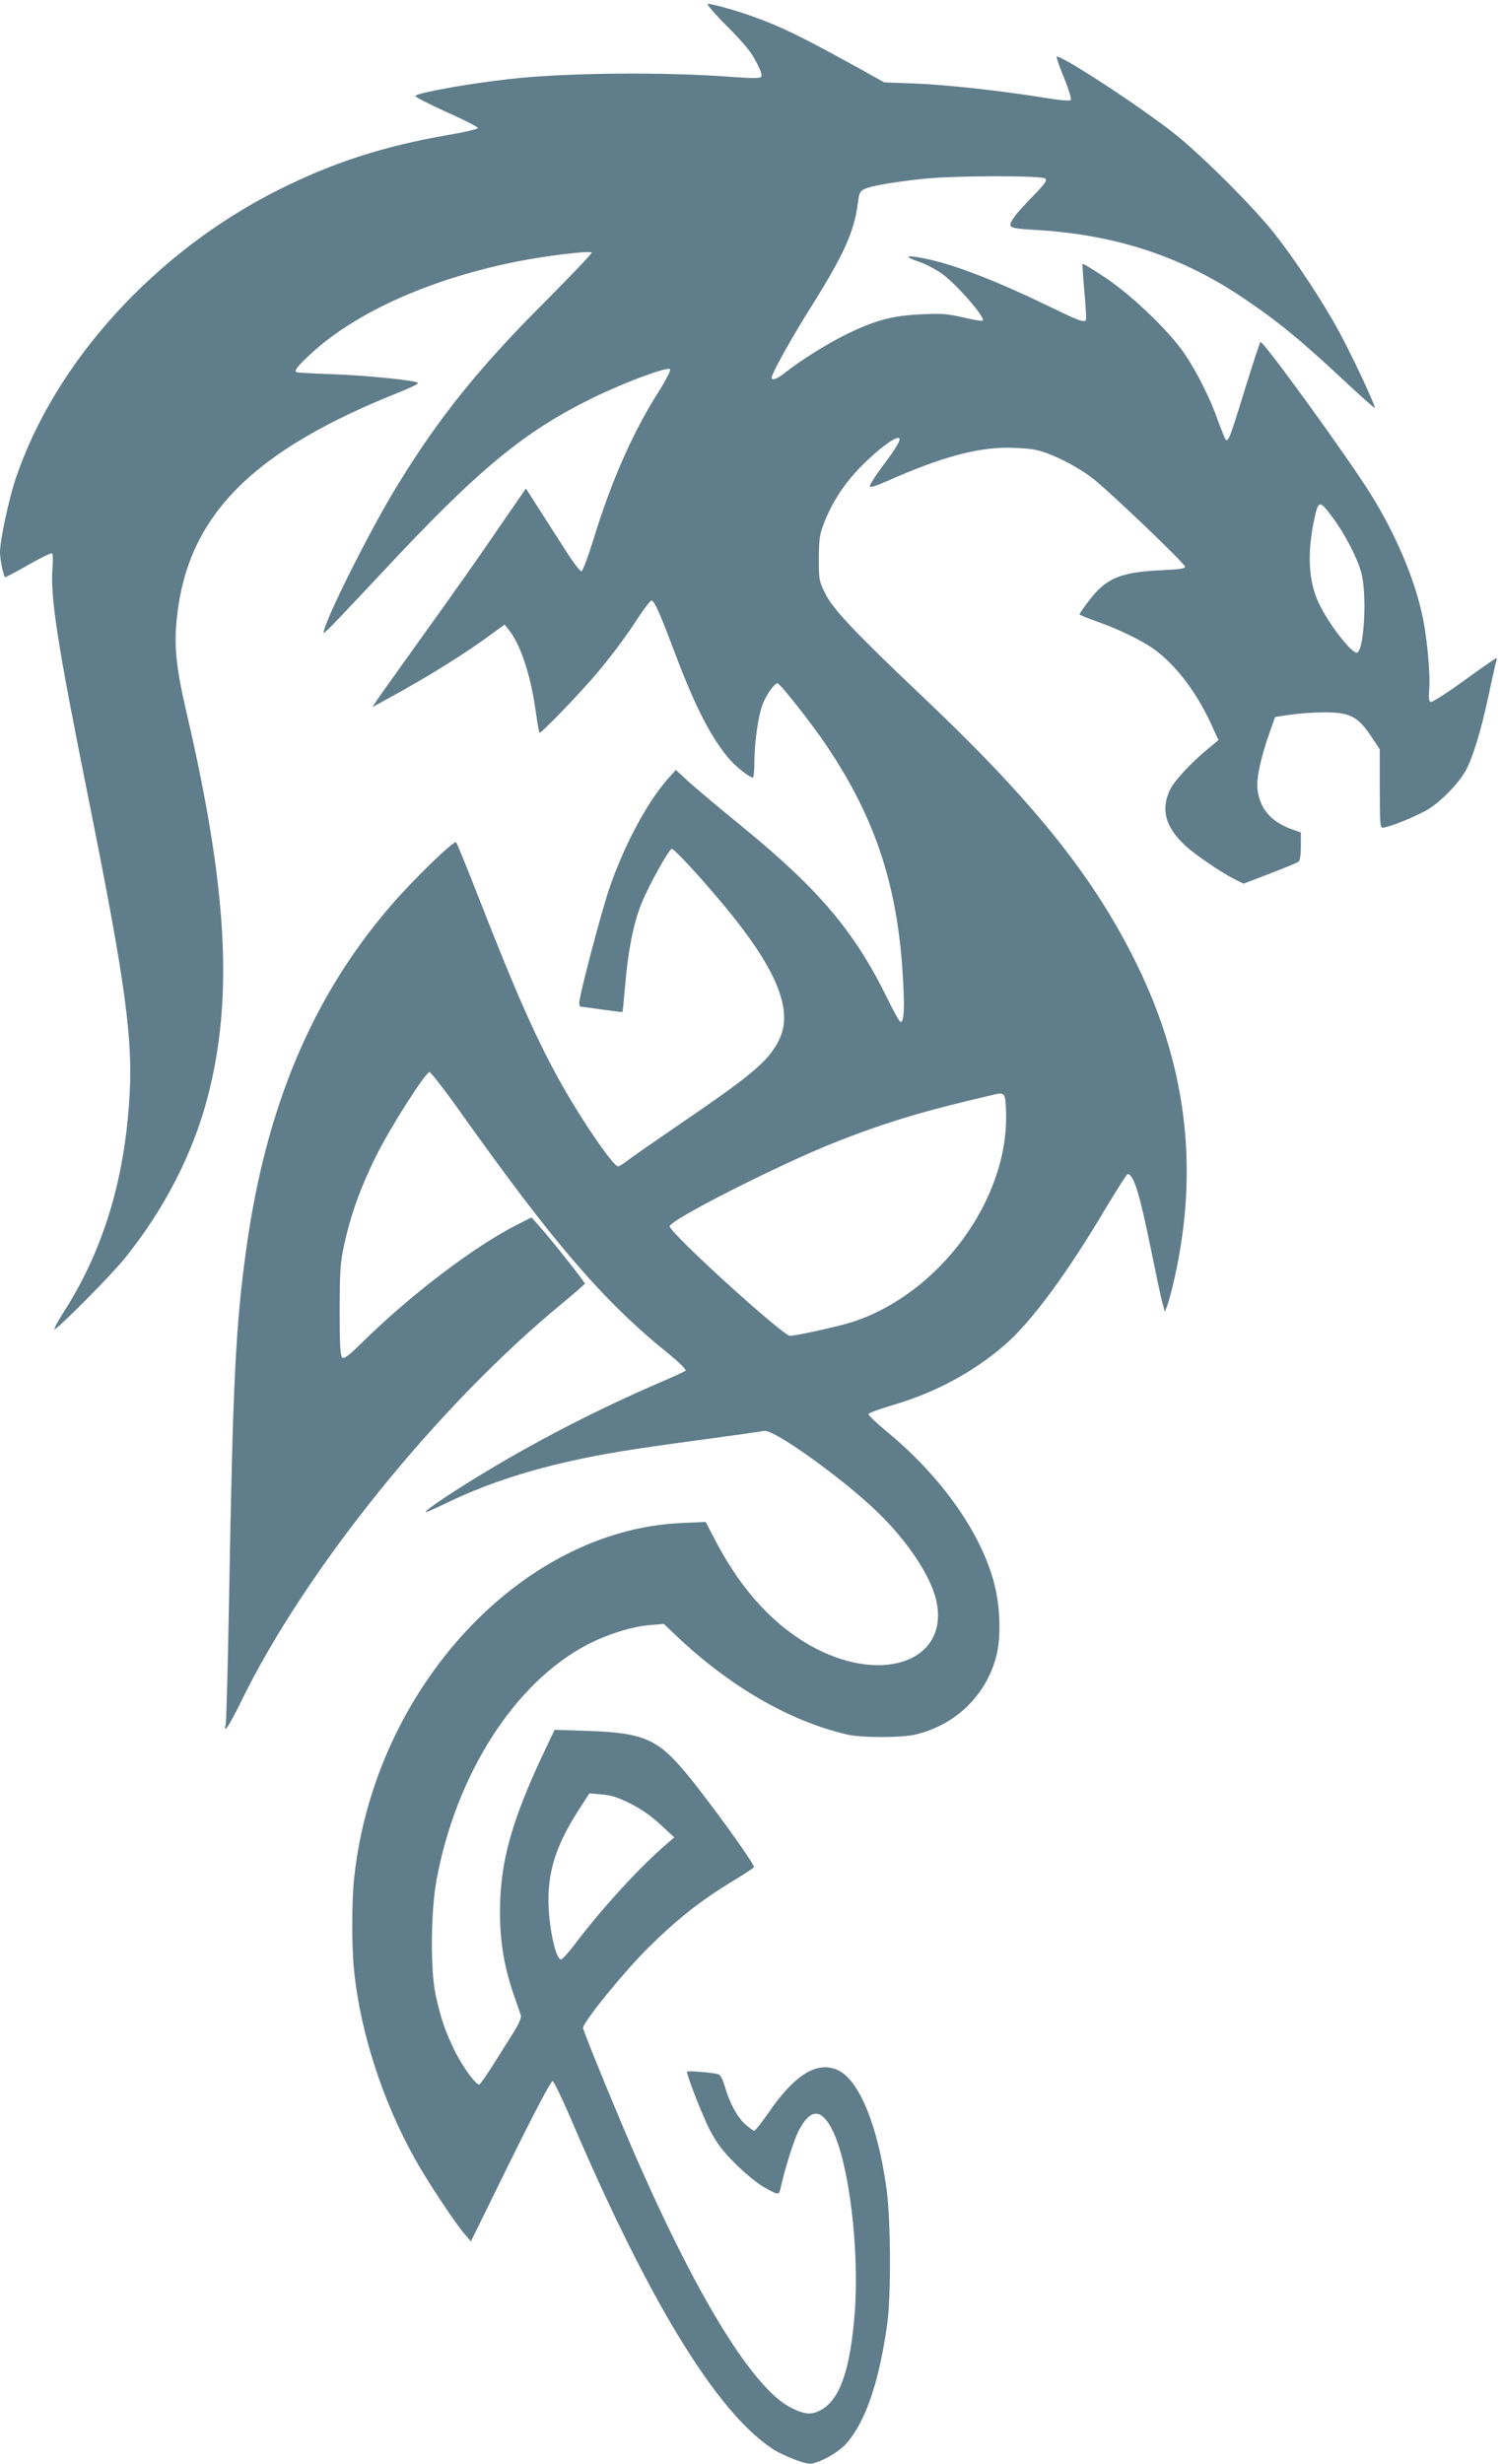 <?xml version="1.0" standalone="no"?>
<!DOCTYPE svg PUBLIC "-//W3C//DTD SVG 20010904//EN"
 "http://www.w3.org/TR/2001/REC-SVG-20010904/DTD/svg10.dtd">
<svg version="1.0" xmlns="http://www.w3.org/2000/svg"
 width="780pt" height="1280pt" viewBox="0 0 780 1280"
 preserveAspectRatio="xMidYMid meet">
<g transform="translate(0,1280) scale(0.1,-0.1)"
fill="#607d8b" stroke="none">
<path d="M3779 12663 c87 -88 126 -135 151 -185 25 -48 32 -70 24 -78 -7 -7
-50 -7 -145 0 -352 27 -866 23 -1164 -11 -209 -23 -470 -70 -487 -87 -4 -4 67
-41 158 -82 92 -41 167 -79 168 -85 0 -5 -69 -22 -154 -36 -335 -58 -599 -143
-882 -285 -641 -321 -1163 -895 -1367 -1502 -36 -108 -81 -319 -81 -381 0 -36
16 -116 26 -130 2 -2 55 27 119 63 64 37 120 64 125 61 5 -3 6 -36 3 -73 -13
-151 26 -400 182 -1177 203 -1011 240 -1288 215 -1617 -30 -415 -142 -769
-343 -1081 -27 -43 -47 -80 -44 -83 8 -8 295 281 365 368 207 257 356 547 432
842 133 512 102 1080 -110 1991 -56 241 -67 352 -50 503 58 526 393 862 1162
1167 54 22 95 42 90 46 -13 13 -272 39 -447 45 -93 3 -176 8 -183 10 -18 5 5
34 88 109 232 208 613 377 1050 465 148 30 385 59 395 48 4 -3 -106 -118 -242
-255 -342 -341 -553 -603 -768 -955 -128 -207 -346 -638 -380 -748 -7 -25 -7
-25 25 5 18 17 141 147 275 290 498 535 737 733 1100 910 164 80 383 161 397
147 5 -5 -19 -53 -57 -113 -135 -212 -246 -462 -340 -768 -28 -91 -56 -166
-63 -169 -6 -2 -42 44 -79 102 -38 59 -100 156 -139 217 l-71 111 -99 -143
c-144 -212 -265 -383 -474 -674 -103 -143 -195 -273 -206 -290 l-19 -29 80 44
c222 121 416 243 563 353 l44 32 20 -25 c62 -74 116 -237 142 -426 8 -58 17
-108 20 -111 5 -5 160 153 261 267 85 95 184 226 250 329 33 50 64 91 71 91
14 0 45 -70 124 -280 104 -276 189 -439 283 -547 33 -38 104 -93 119 -93 4 0
8 33 8 73 0 105 19 244 42 305 19 51 62 112 78 112 12 0 152 -176 232 -290
267 -385 390 -742 419 -1223 11 -173 7 -247 -11 -247 -5 0 -36 55 -69 123
-170 347 -353 564 -756 894 -116 94 -240 199 -277 232 l-66 61 -42 -47 c-109
-124 -228 -347 -305 -573 -43 -128 -155 -553 -155 -592 0 -10 3 -18 8 -18 4 0
54 -7 111 -15 57 -8 105 -14 106 -12 1 1 7 65 14 142 15 177 43 318 84 420 36
90 144 285 158 285 10 0 95 -89 200 -210 336 -386 441 -621 355 -788 -54 -105
-138 -176 -491 -417 -143 -98 -276 -190 -296 -206 -20 -16 -42 -29 -47 -29
-24 0 -180 226 -287 415 -128 224 -242 480 -437 980 -60 154 -113 284 -118
289 -11 11 -226 -197 -344 -335 -404 -471 -642 -1037 -745 -1769 -57 -410 -71
-699 -91 -1846 -6 -336 -14 -620 -17 -632 -14 -57 18 -8 79 116 334 686 1025
1542 1675 2075 61 51 112 95 112 98 1 8 -180 236 -237 299 l-40 45 -79 -40
c-220 -112 -548 -361 -795 -604 -79 -77 -100 -93 -110 -83 -10 10 -13 71 -13
245 1 203 3 245 23 337 34 157 85 299 162 455 73 150 261 445 282 445 7 0 83
-98 168 -218 475 -668 736 -972 1069 -1241 57 -46 99 -87 94 -92 -4 -4 -60
-30 -123 -57 -305 -131 -621 -291 -900 -459 -174 -104 -335 -211 -328 -219 2
-2 45 17 95 41 196 96 408 168 653 223 174 39 315 62 685 112 165 22 312 43
326 46 49 10 398 -240 581 -414 169 -162 294 -352 317 -485 52 -293 -275 -414
-627 -233 -208 108 -381 292 -518 550 l-57 109 -131 -6 c-831 -39 -1589 -861
-1695 -1839 -14 -125 -14 -371 0 -496 34 -317 148 -668 314 -966 65 -117 208
-333 258 -391 l34 -40 206 419 c133 269 211 416 219 414 7 -3 50 -92 96 -199
404 -946 756 -1521 1047 -1712 50 -33 161 -77 193 -77 44 0 149 58 190 105
101 114 171 322 213 625 20 147 18 545 -5 705 -45 322 -141 557 -250 609 -108
51 -226 -21 -365 -224 -34 -49 -66 -90 -72 -90 -5 0 -26 16 -47 34 -42 39 -81
111 -106 198 -10 36 -23 59 -34 62 -27 8 -162 19 -162 13 0 -23 81 -230 118
-302 37 -70 66 -109 132 -175 47 -47 110 -99 140 -117 83 -48 88 -49 95 -16
26 114 71 258 98 308 60 112 116 111 173 -2 86 -173 140 -616 116 -946 -23
-296 -76 -451 -173 -506 -50 -29 -85 -26 -157 9 -193 97 -475 549 -797 1280
-94 213 -285 678 -285 694 0 30 205 283 334 412 153 152 273 247 442 350 60
36 110 69 112 73 5 15 -236 349 -357 494 -143 171 -220 204 -497 214 l-182 6
-47 -99 c-179 -377 -237 -588 -237 -854 1 -154 23 -283 73 -427 17 -48 33 -96
36 -105 3 -11 -12 -45 -37 -85 -24 -38 -72 -114 -107 -170 -36 -57 -68 -103
-73 -103 -18 0 -82 87 -124 169 -49 98 -77 178 -103 301 -27 126 -24 433 5
590 101 552 408 1031 787 1227 103 53 228 92 321 100 l74 6 67 -64 c279 -263
585 -440 883 -510 73 -18 290 -18 360 0 206 50 362 202 416 401 27 100 23 260
-10 385 -68 261 -274 553 -556 786 -55 45 -99 87 -97 93 2 5 61 27 133 48 219
65 416 172 577 312 138 120 323 371 526 714 57 94 106 172 111 172 31 0 62
-101 120 -386 27 -133 54 -261 61 -285 l12 -44 12 30 c7 17 25 83 39 147 130
582 59 1128 -219 1673 -220 433 -529 814 -1091 1346 -352 334 -465 453 -506
536 -32 65 -33 72 -33 183 1 101 4 123 28 185 45 113 105 204 196 296 86 87
176 153 193 143 11 -7 -12 -48 -90 -152 -34 -46 -62 -90 -62 -97 0 -10 30 -1
98 29 263 117 450 169 612 170 58 0 130 -5 160 -13 79 -19 204 -82 284 -143
80 -60 480 -442 484 -462 2 -10 -27 -14 -130 -19 -207 -10 -282 -42 -370 -159
-27 -35 -48 -66 -48 -69 0 -4 42 -21 93 -39 109 -38 234 -99 297 -145 111 -81
217 -221 292 -383 l40 -87 -48 -40 c-94 -76 -185 -175 -206 -222 -46 -102 -21
-191 81 -286 52 -48 184 -138 259 -176 l44 -22 136 52 c76 29 143 57 150 62 7
6 12 35 12 81 l0 71 -48 17 c-106 38 -164 105 -177 204 -8 55 16 167 63 299
l28 80 80 12 c43 6 121 12 172 12 138 1 180 -21 253 -133 l39 -59 0 -204 c0
-170 2 -203 14 -203 33 0 189 64 243 99 68 44 148 127 186 191 38 66 81 204
121 390 19 91 38 173 41 183 4 9 4 17 0 17 -4 0 -79 -52 -167 -116 -88 -64
-165 -113 -173 -111 -10 4 -12 20 -8 64 7 76 -12 282 -37 391 -43 196 -140
421 -269 628 -127 202 -560 799 -571 787 -4 -4 -40 -114 -80 -243 -77 -251
-87 -277 -100 -264 -5 5 -23 50 -41 99 -39 112 -106 247 -172 345 -76 114
-270 301 -409 395 -65 43 -120 77 -122 74 -2 -2 2 -67 9 -144 7 -77 11 -143 8
-147 -9 -16 -34 -6 -214 81 -229 111 -432 191 -571 226 -131 32 -185 30 -85
-4 37 -12 93 -42 126 -66 78 -58 223 -226 208 -241 -3 -3 -49 4 -102 17 -83
19 -114 21 -218 16 -147 -7 -232 -29 -375 -97 -101 -48 -258 -146 -336 -209
-37 -30 -66 -40 -66 -23 0 21 100 201 203 365 173 275 226 394 245 542 6 52
11 61 34 73 34 16 154 37 308 53 161 17 615 18 632 1 10 -10 -2 -27 -63 -90
-42 -42 -86 -91 -98 -109 -38 -56 -34 -59 102 -67 415 -23 758 -134 1080 -349
189 -127 305 -222 555 -456 73 -68 134 -122 136 -120 6 7 -117 270 -185 395
-82 152 -233 381 -339 514 -106 134 -373 401 -515 514 -176 140 -598 416 -614
401 -2 -3 15 -53 39 -111 25 -62 39 -109 34 -114 -5 -5 -58 -1 -129 11 -226
37 -520 69 -680 75 l-160 6 -140 78 c-296 163 -396 212 -545 265 -79 29 -208
65 -231 65 -10 0 32 -49 100 -117z m3145 -2550 c67 -90 131 -215 151 -292 28
-109 15 -382 -20 -411 -22 -18 -152 148 -204 261 -52 111 -59 260 -20 438 20
92 27 93 93 4z m-1696 -3095 c13 -450 -346 -939 -798 -1086 -71 -23 -293 -72
-325 -72 -38 1 -625 535 -625 569 0 33 581 327 869 440 263 103 453 160 816
244 57 14 60 9 63 -95z m-1951 -3589 c55 -27 110 -66 156 -109 l71 -66 -35
-30 c-142 -121 -341 -338 -484 -528 -32 -42 -63 -76 -70 -76 -28 0 -65 176
-65 309 0 164 46 297 165 480 l48 74 65 -6 c50 -4 84 -15 149 -48z"/>
</g>
</svg>
